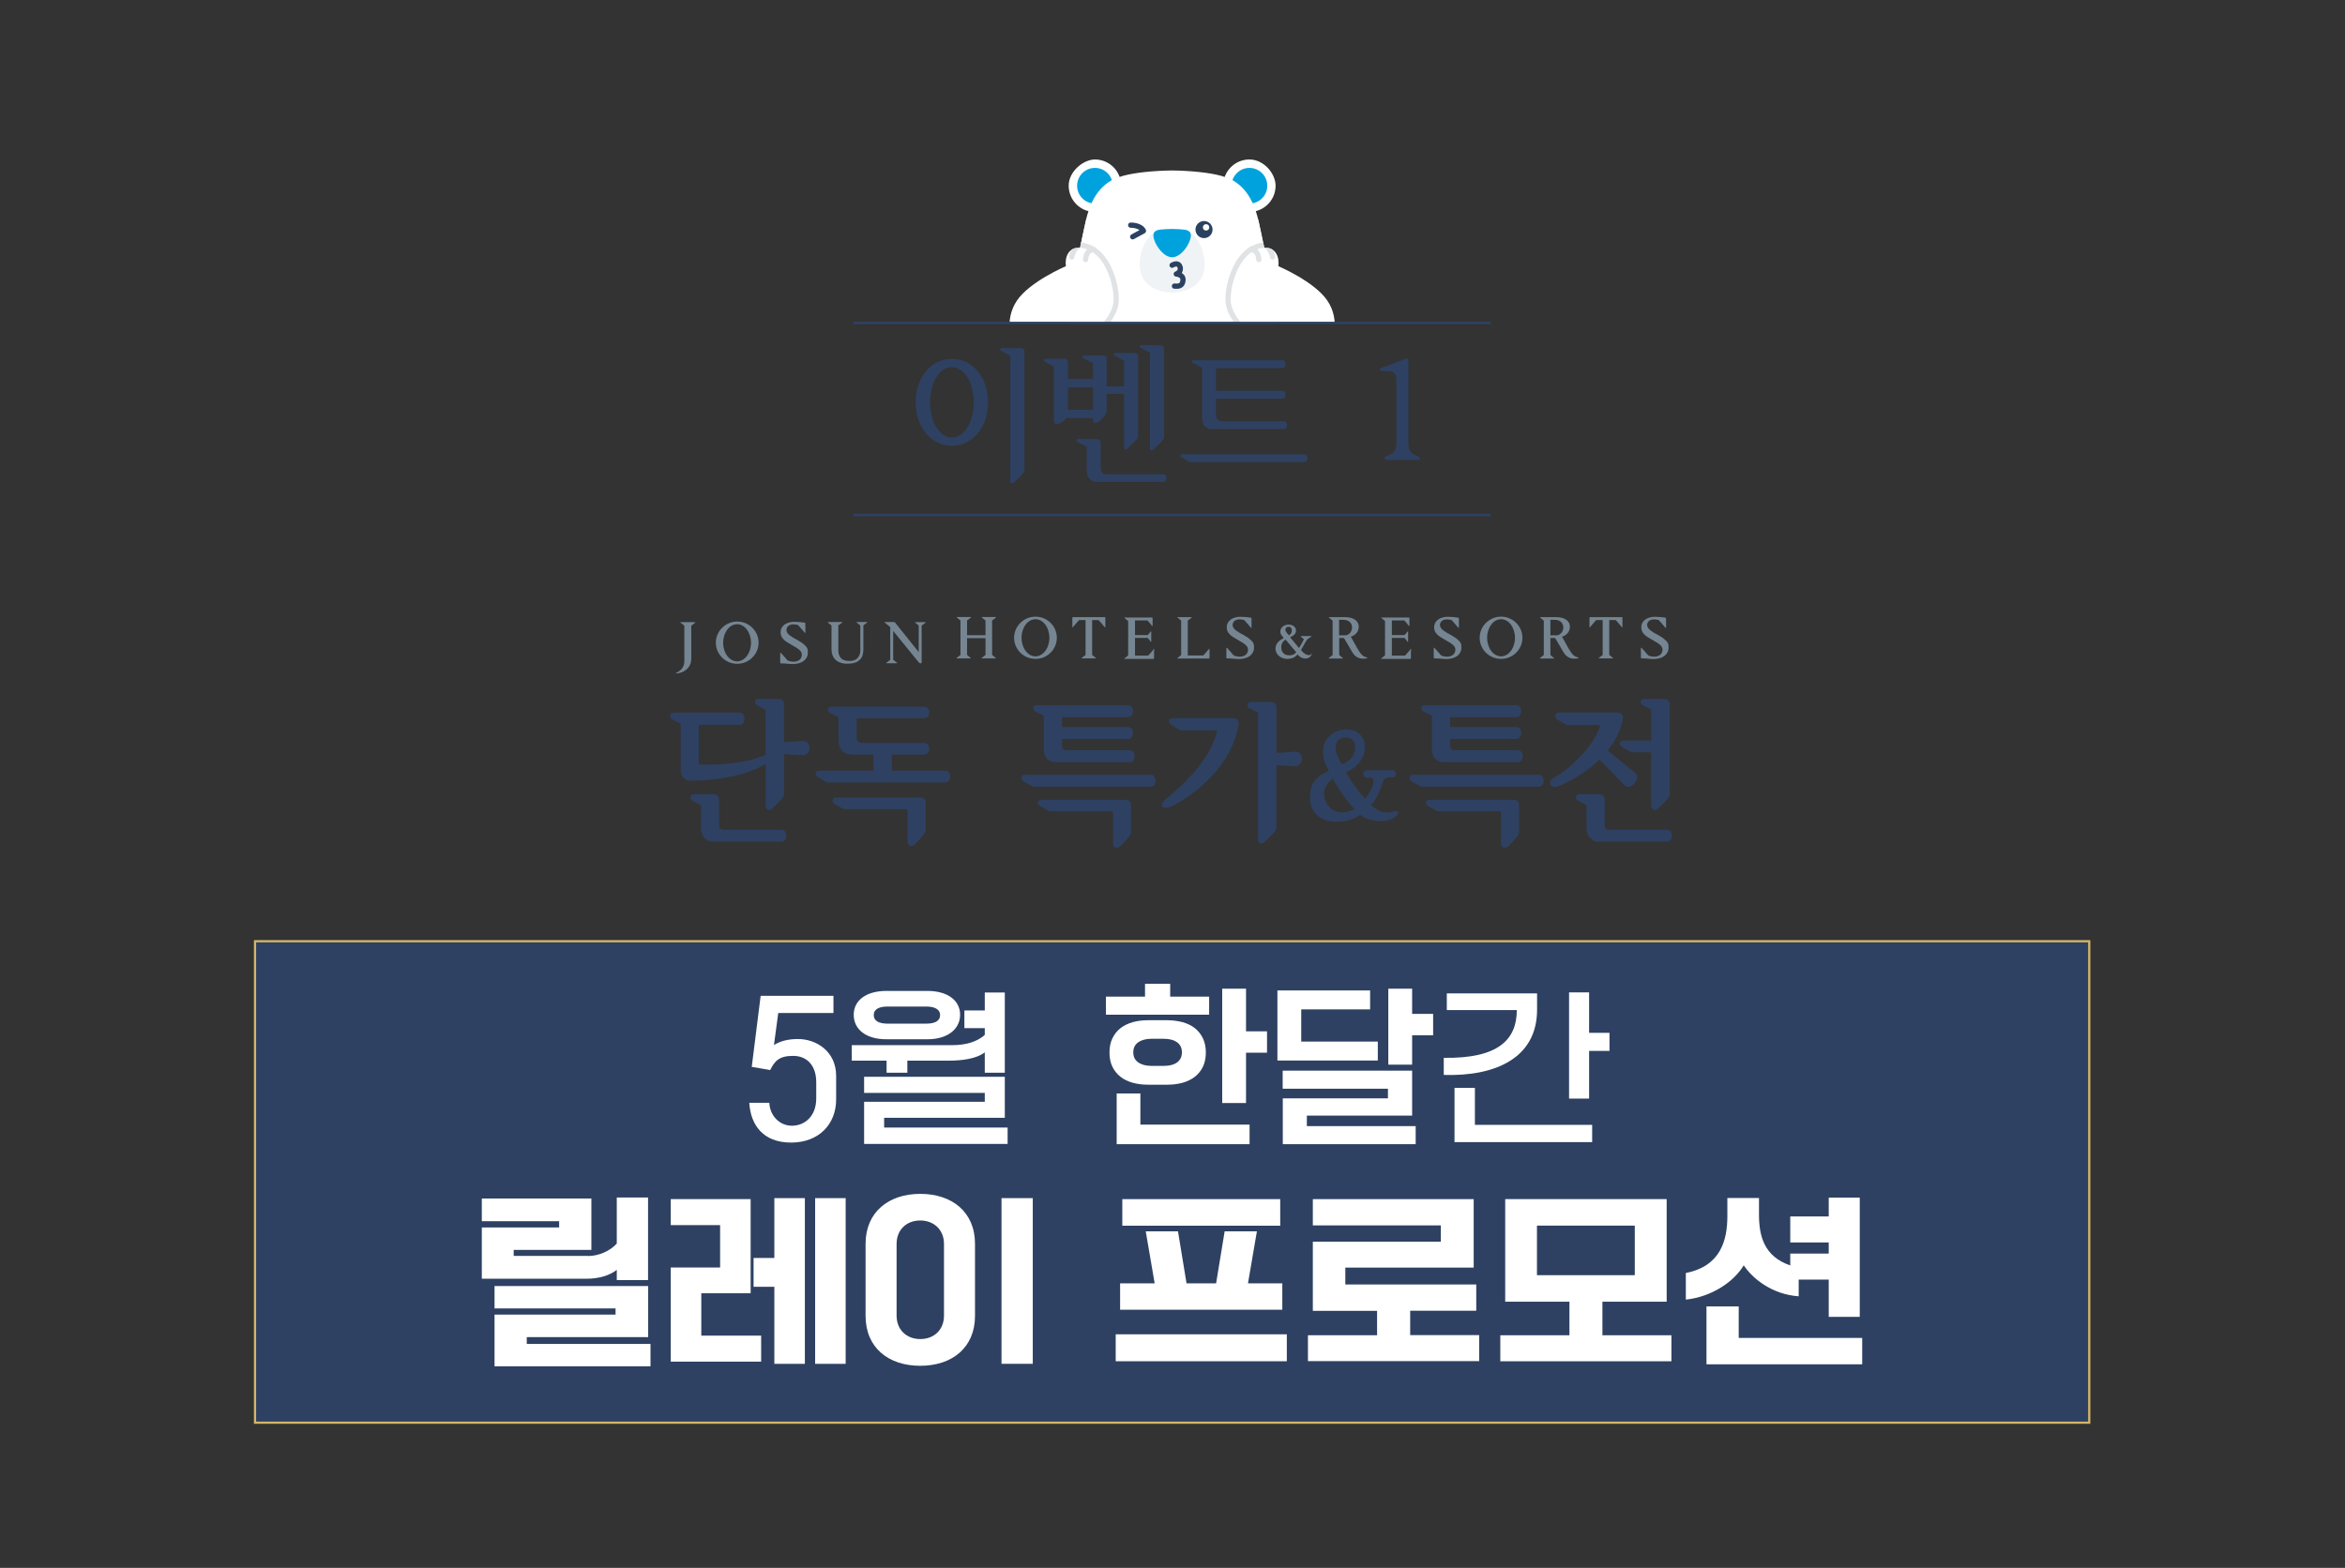 <?xml version="1.0" encoding="UTF-8"?>
<svg id="_레이어_1" data-name=" 레이어 1" xmlns="http://www.w3.org/2000/svg" width="1920" height="1284" version="1.1" xmlns:xlink="http://www.w3.org/1999/xlink" viewBox="0 0 1920 1284">
  <rect x="0" y="0" width="1920" height="1284" fill="#333333" stroke="none"/>
  <defs>
    <style>
      .cls-1, .cls-2 {
        stroke: #2b4160;
      }

      .cls-1, .cls-2, .cls-3 {
        stroke-linecap: round;
        stroke-linejoin: round;
        stroke-width: 4.3px;
      }

      .cls-1, .cls-4 {
        fill: #fff;
      }

      .cls-5 {
        fill: #758592;
      }

      .cls-5, .cls-6, .cls-7, .cls-8, .cls-4, .cls-9, .cls-10 {
        stroke-width: 0px;
      }

      .cls-2, .cls-8, .cls-11, .cls-3 {
        fill: none;
      }

      .cls-12 {
        stroke: #d3b668;
        stroke-width: 1.8px;
      }

      .cls-12, .cls-7 {
        fill: #2e4162;
      }

      .cls-12, .cls-11 {
        stroke-miterlimit: 10;
      }

      .cls-6 {
        fill: #f0f3f5;
      }

      .cls-13 {
        clip-path: url(#clippath-1);
      }

      .cls-14 {
        clip-path: url(#clippath);
      }

      .cls-11 {
        stroke: #2e4162;
        stroke-width: 2px;
      }

      .cls-3 {
        stroke: #e0e3e5;
      }

      .cls-9 {
        fill: #2b4160;
      }

      .cls-10 {
        fill: #00a2de;
      }
    </style>
    <clipPath id="clippath">
      <rect class="cls-8" x="805.2" y="119.8" width="309.1" height="144.2"/>
    </clipPath>
    <clipPath id="clippath-1">
      <path class="cls-8" d="M1086.8,246.2c-10.6-15.7-40.1-28.2-40.1-28.2.9-7.4-2.1-15.7-11.6-15.1-2.7-14-4.9-23-4.9-23h0c-.6-2.3-1.2-4.7-2-7,9.3-2.3,16.2-10.8,16.2-20.8s-9.6-21.5-21.5-21.5-17.3,6-20.2,14.3c-.9-.3-1.8-.6-2.8-.9-10.2-2.8-25.6-4.2-40.2-4.4-14.6.2-30,1.6-40.2,4.4-1,.3-1.9.6-2.8.9-2.9-8.3-10.9-14.3-20.2-14.3s-21.5,9.6-21.5,21.5,6.9,18.5,16.2,20.8c-.8,2.3-1.4,4.6-2,7h0s-2.2,8.9-4.9,23c-9.5-.6-12.6,7.7-11.6,15.1,0,0-29.5,12.5-40.1,28.2s-6.5,37.4,5.6,48.3c13.6,12.1,28.1,12.4,32.8,12.1-1.1,30,1.8,68.7,20.5,92.6h0l-.5,22.9s-7.9,12.8,6.1,17.8c9.9,3.7,52.6,4.5,59.7,0,0,0,2-.9,2.9-5.9.9,4.9,2.9,5.9,2.9,5.9,7,4.5,49.7,3.7,59.7,0,14-5,6.1-17.8,6.1-17.8l-.5-22.9c18.6-23.9,21.6-62.7,20.5-92.6,4.7.3,19.2,0,32.8-12.1,12.2-10.9,16.3-32.6,5.6-48.3Z"/>
    </clipPath>
  </defs>
  <rect class="cls-12" x="208.8" y="770.8" width="1501.8" height="394.3"/>
  <g>
    <path class="cls-4" d="M684.6,900.4c0,19.9-13.8,35.3-36.9,35.3s-33.2-14.7-34.2-32.6h16.4c.4,10.3,8.1,18.8,18.5,18.8s19.9-7.7,19.9-22.3v-13.4c0-13.4-7.4-21.5-18.9-21.5s-15,4.1-18.8,11.6l-15.1-2.6,7.3-58.2h59.6v14.1h-45.2l-3.5,26.2c5.8-3.6,12.4-4.8,18.9-4.9,15.9-.3,32,10.3,32,30.1v19.3h0Z"/>
    <path class="cls-4" d="M789.6,827.5h16.7v-14.7h16.4v65.7h-16.4v-16.7c-7,5.5-19.6,6.8-28.9,6.8h-34.5v9.9h-17v-9.9h-28.5v-12.7h82.6c9.3,0,19.6-2.2,26.3-8.4v-5.5h-16.7v-14.5h0ZM699,831c0-11.6,10-19.5,26.8-19.5h33.5c16.7,0,26.8,7.9,26.8,19.5s-10,20.1-26.8,20.1h-33.5c-16.7,0-26.8-8-26.8-20.1ZM822.7,881.8v33.6h-98.8v8h101.1v13.4h-117.5v-34.5h98.8v-7.3h-98.8v-13.2h115.2ZM769.7,831.3c0-4.9-4.7-7-11.3-7h-31.7c-6.7,0-11.3,2-11.3,7s4.7,7,11.3,7h31.7c6.7,0,11.3-2,11.3-7Z"/>
    <path class="cls-4" d="M1258.5,826.9c0,39.6-34.2,54.7-76.4,53.4v-14c44.5.7,59.8-14.8,59.8-39.1h-57.3v-13.7h73.9v13.4h0ZM1190.9,935.3v-44.4h16.7v30.3h96v14.1h-112.7ZM1301.1,845.8h16.7v14.8h-16.7v39.1h-16.4v-87h16.4v33h0Z"/>
    <path class="cls-4" d="M481.5,1028.6c8.7,0,18-4.1,23.5-10.2v-37.7h25.6v67.6h-25.6v-8.4c-5.6,4.6-14.8,7.3-24.6,7.3h-85.9v-42h63.3v-5.1h-63.3v-18.6h89.7v42.1h-63.6v4.9h60.9ZM530.7,1053.2v41.8h-99.4v5.6h101.3v18.3h-127.7v-42.3h99.1v-5.1h-99.1v-18.3h125.8Z"/>
    <path class="cls-4" d="M623.1,1115.1h-73.9v-77.1h40.4v-34.7h-40.4v-21.3h65.4v77.1h-40.4v34.7h49v21.3h0ZM617,1030.2h17v-49h25v135.7h-25v-63.1h-17v-23.5h0ZM667.4,981.2h25v135.7h-25v-135.7Z"/>
    <path class="cls-4" d="M798.3,1077.6c0,25.9-18.6,40.9-44.8,40.9s-44.8-14.9-44.8-40.9v-59c0-25.9,18.8-40.9,44.8-40.9s44.8,14.9,44.8,40.9v59ZM753.5,999.5c-11.3,0-19.4,7.6-19.4,19.2v58.7c0,11.6,8.1,19.2,19.4,19.2s19.4-7.6,19.4-19.2v-58.7c0-11.6-8.3-19.2-19.4-19.2ZM845.6,1116.9h-25.6v-135.7h25.6v135.7Z"/>
    <path class="cls-4" d="M913.5,1114.8v-22.1h140.1v22.1h-140.1ZM971.5,1051h24.2l7-42.6h26.4l-7.3,42.6h28.1v21.6h-132.8v-21.6h28.3l-7.3-42.6h26.4l7,42.6h0ZM1048.2,1003.8h-129.3v-21.8h129.3v21.8Z"/>
    <path class="cls-4" d="M1070.9,1114.8v-21.3h56.6v-20h-52.6v-56.6h104.8v-13.4h-104.8v-21.5h131.7v56.1h-105.1v13.8h107.2v21.5h-54.1v20h56.5v21.3h-140.2Z"/>
    <path class="cls-4" d="M1232.3,982h132.3v84h-52.6v27.5h56.5v21.3h-140.1v-21.3h56.6v-27.5h-52.6v-84h-.1ZM1258.4,1044.3h80.1v-40.6h-80.1v40.6Z"/>
    <path class="cls-4" d="M1465.8,996.2h31.5v-15.4h25.4v97.6h-25.4v-30.5h-24.6v13.7c-22.1-1.6-37.8-14.6-45-25.4-7.8,13.2-25.9,25.8-47.4,28.1v-21.8c28.6-5.6,34-26.9,34-46.6v-14.8h25.9v13.4c0,17.5,4,34.4,25.6,41.8v-9.7h31.5v-9.1h-31.5v-21.3h0ZM1397.2,1117.3v-47.4h26.4v25.8h101.1v21.6h-127.5Z"/>
    <g>
      <path class="cls-4" d="M905.6,816.2h31.9v-10.5h20.6v10.5h31.9v14.8h-84.5v-14.8h0ZM940.1,888.3c-4.6,0-8.8-.5-12.7-1.6s-7.2-2.7-10-4.9c-2.8-2.2-5-4.9-6.6-8.2-1.6-3.3-2.4-7.2-2.4-11.7s.8-8.3,2.4-11.6c1.6-3.3,3.8-6.1,6.6-8.3s6.2-3.8,10-4.9c3.9-1.1,8.1-1.6,12.7-1.6h15.5c4.6,0,8.8.6,12.7,1.6,3.9,1.1,7.2,2.7,10,4.9s5,5,6.6,8.3,2.4,7.2,2.4,11.6-.8,8.4-2.4,11.7-3.8,6-6.6,8.2-6.2,3.8-10,4.9c-3.9,1.1-8.1,1.6-12.7,1.6h-15.5ZM914.2,895.5h19.5v25.5h89.4v16h-108.8v-41.5h-.1ZM952.8,872.9c4.8,0,8.5-1,11-2.9,2.6-1.9,3.9-4.6,3.9-8.2s-1.3-6.3-3.9-8.2c-2.6-1.9-6.3-2.9-11-2.9h-10c-4.6,0-8.2,1-10.9,2.9s-4,4.6-4,8.2,1.3,6.3,4,8.2,6.3,2.9,10.9,2.9h10ZM1000.7,809.7h19.5v34.9h17.2v17.5h-17.2v41.2h-19.5v-93.7h0Z"/>
      <path class="cls-4" d="M1045.9,811.1h75.9v15.5h-56.4v26.4h62.7v15.5h-82.2v-57.3h0ZM1050.2,899.5h86.2v-7.9h-86.2v-14.8h106v36.8h-86.2v8.6h89.1v14.8h-108.8v-37.5h0ZM1136.7,809.7h19.5v20.6h17.2v17.5h-17.2v24.1h-19.5v-62.2Z"/>
    </g>
  </g>
  <g>
    <path class="cls-7" d="M657.4,606.8c7.4-.3,7.2,12-.5,11.7l-14.9-.9v33.3c0,2.3-8.7,10.2-8.7,10.2-3.3,3.9-6.4,2.4-6.4-1.6v-33.8c-22.3,13.5-57.5,13.6-59.8,13.6-8.7.6-9.8-5.7-9.8-9.3v-37.5l-7.3-3.5c-2-1.3-2-5.4,1.6-5.4h54.2c5.2,0,5,10,0,10h-33.7v30.5c0,1.3.8,2.1,2,2,0,0,30.9,1.5,52.7-7.9v-37l-7.2-3.8c-2.1-1.1-2-5,1.5-5h16.4c2.8,0,4.4,1.9,4.4,4.5v30.9l15.4-1h0ZM584.8,689.4c-6.7,0-10.8-4.3-10.8-11.4v-18.7l-7.3-3.7c-2.1-1-2-5.2,1.5-5.2h16.1c2.8,0,4.5,2,4.5,4.5v20.6c0,2.8,1,4,4,4h47c5.4,0,5.2,9.7,0,9.7h-55.2v.2h.2Z"/>
    <path class="cls-7" d="M697.7,617.9c-6.7,0-11.1-4-11.1-11.5v-19l-7.1-3.7c-2.3-1.1-2.4-5,1.5-5h75.8c5.4,0,5.3,9.5,0,9.5h-55.4v16c0,2.6,1.1,4.2,4,4.2h51.3c5.4,0,5.3,9.6,0,9.6h-26.5v13.1h43.8c5.4,0,5.2,9.7,0,9.7h-96.9l-7.9-4.7c-2-1.3-2-5,1.6-5h44.3v-13.1h-17.7.3ZM757.8,680.4c0,2.3-7.9,10.2-7.9,10.2-3.3,3.9-6.8,2.5-6.8-1.8v-24.6c0-.8-.4-1.5-1.6-1.5h-50.6l-7.9-4.4c-2-1.3-2-5.2,1.5-5.2h69.1c2.6,0,4.3,1.9,4.3,4.5v22.7h0Z"/>
    <path class="cls-7" d="M845.5,644.1l-7.9-4.4c-2-1.3-2-5.2,1.6-5.2h103c5.4,0,5.2,9.7,0,9.7h-96.9.2ZM865.7,624.3c-6.7,0-11.1-3.3-11.1-10.5v-27.6l-7.1-3.7c-2.3-1.1-2.4-5,1.5-5h74.7c5.4,0,5.2,9.8,0,9.8h-54.2v8.1h54.2c5.4,0,5.2,9.8,0,9.8h-54.2v5.2c0,2.8,1.3,4,4.2,4h51.3c5.4,0,5.2,9.8,0,9.8h-59.3ZM926,682.1c0,2.3-7.9,10.1-7.9,10.1-3.3,3.5-6.8,2.3-6.8-1.9v-24.6c0-.8-.5-1.4-1.6-1.4h-50.6l-7.9-4.4c-2-1.1-2-4.9,1.5-4.9h69.1c2.6,0,4.3,1.8,4.3,4.3v22.8h0Z"/>
    <path class="cls-7" d="M959.1,660.5c-8.7,2.9-10.2-1.6-4.2-6.4,5-4.3,34.7-27.2,41.4-54.7,0-.6-.5-1.3-1.5-1.3h-28.4l-7.8-4.8c-2.1-1.5-2-5.2,1.5-5.2h49.8c2.9,0,4.8,2,4.3,4.7-6.8,42.6-49.8,65.1-55.1,67.7ZM1060.5,615.6c7.4-.3,7.2,12.1-.5,11.9l-14.9-.9v51.7c0,2.4-8.7,10.2-8.7,10.2-3.3,3.9-6.4,2.5-6.4-1.6v-103.2l-7.2-3.8c-2.1-1.1-2-5,1.5-5h16.4c2.8,0,4.4,1.9,4.4,4.5v37.2l15.4-1h0Z"/>
    <path class="cls-7" d="M1113.8,667.3c-5.4,4-13.5,6-19.9,5.7-11.5-.4-21.3-5.9-21.3-19.9s6.7-17.3,15.4-22c-2.5-4.6-4.4-8.4-4.8-14.4-.4-12.1,8.9-19.3,19.3-19.3s15.1,7.1,15.1,14.8-6,16.5-15.6,20.1c4.7,8.6,10.4,16,15.8,21.8,3.4-4.1,6.1-9.2,6.6-13.2.4-3.7-1.1-4.1-3.4-4.1h-1.9c-3.9,0-3.9-6,0-6h21.1c3.7,0,3.7,5.8,0,5.8h-1.6c-3.1,0-5.6.6-6.7,4.7-1.4,6-5.5,13.5-9.3,18,5.1,4.9,12,7.7,18.3,5.2,3.6-1.3,5.1.8,2.9,3.1-6.9,7.3-21.7,5.8-30-.2h0ZM1091.4,637.7c-2.2,1.5-7.7,6.1-7.3,12.7.5,6.1,3.6,12.7,11.5,14.5,3.5,1.1,9,.2,13.2-2.4-6.8-7.7-12.2-14.9-17.5-24.8h.1ZM1103.2,604.1c-5.5-.7-9.6,2.4-9.6,7.6s2.6,10.3,5,14.3c6.5-2.8,10.7-6.6,10.9-13.6,0-4.4-1.5-7.6-6.2-8.4h-.1Z"/>
    <path class="cls-7" d="M1163.3,644.1l-7.9-4.4c-2-1.3-2-5.2,1.6-5.2h103c5.4,0,5.2,9.7,0,9.7h-96.9.2ZM1183.5,624.3c-6.7,0-11.1-3.3-11.1-10.5v-27.6l-7.1-3.7c-2.3-1.1-2.4-5,1.5-5h74.7c5.4,0,5.2,9.8,0,9.8h-54.2v8.1h54.2c5.4,0,5.2,9.8,0,9.8h-54.2v5.2c0,2.8,1.3,4,4.2,4h51.3c5.4,0,5.2,9.8,0,9.8h-59.3ZM1243.7,682.1c0,2.3-7.9,10.1-7.9,10.1-3.3,3.5-6.8,2.3-6.8-1.9v-24.6c0-.8-.5-1.4-1.6-1.4h-50.6l-7.9-4.4c-2-1.1-2-4.9,1.5-4.9h69.1c2.6,0,4.3,1.8,4.3,4.3v22.8h0Z"/>
    <path class="cls-7" d="M1338.5,632.5c5.9,4.8-3.5,16-8.7,10.2l-20.2-20.6c-12.5,12-27.5,19.5-33.8,21.9-6.7,2.4-9-4.2-3.7-6.9,11.9-6.4,32.7-25.6,37.8-42.1.3-.8,0-1.3-.9-1.3h-26.4l-7.9-4.7c-2.1-1.4-1.9-5.5,1.6-5.5h48c2.9,0,5,2.3,4.5,4.9-1.8,10-6.4,18.8-12.5,26.2l21.9,17.8h.3,0ZM1310,689.4c-6.7,0-11-4.3-11-11.4v-18.7l-7.2-3.7c-2.3-1-2.1-5.2,1.5-5.2h16.1c2.8,0,4.5,2,4.5,4.5v20.6c0,2.8.9,4,3.9,4h47.2c5.3,0,5,9.7,0,9.7h-55.2v.2h.2ZM1367.2,650.9c0,2.3-8.7,10.2-8.7,10.2-3.3,3.9-6.6,2.4-6.6-1.6v-43.4h-16.4l-7.8-4.7c-2.1-1.3-2.3-5,1.6-5h22.6v-25.2l-7.1-3.8c-2.3-1.1-2.1-5,1.5-5h16.4c2.8,0,4.4,1.9,4.4,4.5v74h0Z"/>
  </g>
  <g>
    <g>
      <path class="cls-5" d="M1110.7,529.8l-4.7-8.4c3-.8,6.5-3.5,6.5-8.2s-4.3-7.8-11.1-7.8h-13.3v.4l2.7,2.2s.3.2.3.6v27.5c0,.4-.2.6-.3.6l-2.9,2.2.2.4h11.4v-.4l-2.7-2.2s-.3-.2-.3-.6v-11.9h0v-1.7h3.9l6.8,11.6c1.9,3.2,4.6,5.2,8.3,5.3s4-.6,4-.6v-.4c-3.6-.7-4.9-1.8-8.9-8.6h0ZM1096.4,520.3v-12.7h3.5c5.2,0,7.1,3.3,7.1,6.4s-2.5,6.3-5.6,6.3h-5Z"/>
      <path class="cls-5" d="M1283.6,529.8l-4.7-8.4c3-.8,6.5-3.5,6.5-8.2s-4.3-7.8-11.1-7.8h-13.3v.4l2.7,2.2s.3.2.3.6v27.5c0,.4-.2.6-.3.6l-2.9,2.2.2.4h11.4v-.4l-2.7-2.2s-.3-.2-.3-.6v-11.9h0v-1.7h3.9l6.8,11.6c1.9,3.2,4.6,5.2,8.3,5.3s4-.6,4-.6v-.4c-3.6-.7-4.9-1.8-8.9-8.6h0ZM1269.4,520.3v-12.7h3.5c5.2,0,7.1,3.3,7.1,6.4s-2.5,6.3-5.6,6.3h-5Z"/>
      <path class="cls-5" d="M1229,505c-9.6,0-17.5,7.8-17.5,17.3s7.8,17.3,17.5,17.3,17.5-7.8,17.5-17.3-7.8-17.3-17.5-17.3ZM1240.4,522.3c0,8.4-5.1,15.2-11.4,15.2s-11.4-6.8-11.4-15.2,5.1-15.2,11.4-15.2,11.4,6.8,11.4,15.2Z"/>
      <path class="cls-5" d="M1155.4,532.3v-1.1l-.4.4c-.2.2-.4.4-.5.6-.2.2-.4.4-.6.7l-.8,1c-.9,1.1-1.7,1.9-2.7,3h-10.8v-12.7h0v-1.8h10.1c.4,0,.6.2.6.3l2.2,2.9h.4v-8.5h-.4l-2.2,2.7s-.2.3-.6.3h-10.1v-12h10.2c.8.9,1.4,1.5,2.1,2.4l.7.9c.2.2.3.4.5.6,0,.2.3.3.5.5l.4.4v-6.8h0l-.3-.4h-22.7v.4l2.7,2.2s.3.2.3.6v27.5c0,.4-.2.6-.3.6l-2.8,2.2v.4h24l.3-.4h0v-6.6l.2-.3h0Z"/>
      <path class="cls-5" d="M1328.5,505.9h0l-.3-.5h-26.5l-.3.4h0v8.2l.4-.4c.2-.2.4-.4.6-.6.2-.2.4-.5.6-.7l.9-1.1c1-1.2,1.9-2.2,3-3.4h5.3v28.2c0,1.2-.2.6-.3.6l-2.9,2.2v.4h11.6v-.4l-2.7-2.2s-.3-.2-.3-.6v-28.2h5.3c1.1,1.2,2,2.2,3,3.4l.9,1.1c.2.2.4.5.6.7s.4.4.6.6l.4.4v-8.1h.1Z"/>
      <path class="cls-5" d="M1196.5,528.4c-.2-1.3-.8-2.5-1.9-3.6h0c-2.1-2.2-4.7-3.7-7-5-.3-.2-.6-.4-1-.5-1.7-.9-3.4-1.9-4.9-3.1-1.4-1.1-2.3-2.1-2.6-3.6s0-2,.4-2.8c.7-1.4,2-2.2,4-2.5,1.3-.2,3,0,4.3.3.2,0,.6,0,.8.3,1.2,1.4,2.1,2.3,3.3,3.7.3.4.7.8,1,1.2.2.2.4.5.6.7s.4.4.6.6l.4.4v-8.1h0l-.3-.5h0s-1.2-.2-1.8-.3h-.5c-.8-.2-1.6-.2-2.3-.3h-.6c-2.4-.2-5-.4-7.5.3-1.3.3-2.4.8-3.3,1.3-3,1.9-4.3,4.6-3.9,8,.2,1.5.8,2.8,1.8,4,.9,1.1,2,2,3.1,2.7,1.4.8,2.8,1.7,4.2,2.5.6.3,1.2.7,1.7,1,1.5.8,3.1,1.8,4.5,3,1.3,1.2,2,2.4,2,3.8s-.4,3-1.6,4.1c-1,.9-2.3,1.5-4,1.7-1.6.2-3.6,0-5.5-.7-.3,0-.6-.2-.9-.6-1.6-2-5.1-5.8-5.1-5.8l-.3-.3-.3.8v-.2,7.7c0,.4.2.6.6.6h1.8c1.4,0,2.7.2,4.1.3h0c1,0,2.1.2,3.3.2s2,0,3.1-.2c1.9-.2,3.5-.7,5-1.5,1.7-.9,3-2.2,3.8-3.7.5-1,.8-1.9.9-2.8v-3h0Z"/>
      <path class="cls-5" d="M1366.1,528.4c-.2-1.3-.8-2.5-1.9-3.6h0c-2.1-2.2-4.7-3.7-7-5-.3-.2-.6-.4-1-.5-1.7-.9-3.4-1.9-4.9-3.1-1.4-1.1-2.3-2.1-2.6-3.6s0-2,.4-2.8c.7-1.4,2-2.2,4-2.5,1.3-.2,3,0,4.3.3.2,0,.6,0,.8.3,1.2,1.4,2.1,2.3,3.3,3.7.3.4.7.8,1,1.2.2.2.4.5.6.7s.4.4.6.6l.4.4v-8.1h0l-.3-.5h0s-1.2-.2-1.8-.3h-.5c-.8-.2-1.6-.2-2.3-.3h-.6c-2.4-.2-5-.4-7.5.3-1.3.3-2.4.8-3.3,1.3-3,1.9-4.3,4.6-3.9,8,.2,1.5.8,2.8,1.8,4,.9,1.1,2,2,3.1,2.7,1.4.8,2.8,1.7,4.2,2.5.6.3,1.2.7,1.7,1,1.5.8,3.1,1.8,4.5,3,1.3,1.2,2,2.4,2,3.8s-.4,3-1.6,4.1c-1,.9-2.3,1.5-4,1.7-1.6.2-3.6,0-5.5-.7-.3,0-.6-.2-.9-.6-1.6-2-5.1-5.8-5.1-5.8l-.3-.3-.3.8v-.2,7.7c0,.4.2.6.6.6h1.8c1.4,0,2.7.2,4.1.3h0c1,0,2.1.2,3.3.2s2,0,3.1-.2c1.9-.2,3.5-.7,5-1.5,1.7-.9,3-2.2,3.8-3.7.5-1,.8-1.9.9-2.8v-3h0Z"/>
    </g>
    <g>
      <path class="cls-5" d="M1074.3,535v.2s-1.3,1.9-3.9,1.1-4-2.6-4-2.6l-1.2-1.4,4-7s.7-1.3,1.8-2.2c.8-.6,2.6-1.7,2.7-1.7h.2l-.2-.5h-8.5l-.2.4h0c.8.7,2.3,1.8,2.3,1.9,0,0,.2,0,.2.4l-.2.5c-.5,1.2-2.2,4.2-3.7,6.6h0l-7.3-8.8c2.7-1.3,4.8-2.7,4.8-5.4,0-4-3.9-5-6.1-5-3.3,0-6.2,2.1-6.6,4.7-.4,2.7.6,3.9,2.2,5.6h0c0,.3.3.5.5.7-3.4,1.8-6.6,4-6.8,8.6,0,1.9.7,3.8,2.1,5.4,1.8,1.9,4.5,3,7.2,3.1h.4c3.5,0,6.3-1.2,8.4-3.7.5.6.8.9.8.9,0,0,2,2.5,5.8,2.5s5.3-3.8,5.3-3.9v-.2h-.3v-.2h.3,0ZM1052.6,523.8c1.6,1.9,3.9,4.6,5.9,7s2,2.4,2.8,3.3c-1.4,2-3.7,2.8-6.8,2.5-4-.4-5.3-3.8-5.4-5.5-.2-2.1,0-5.2,3.6-7.4h0ZM1052.5,515.1c.3-1.1,1.2-1.8,2.5-1.8s2,.5,2.4,1.4c.6,1.4.2,3.4-.4,4.1-.7.8-1.4,1.3-1.7,1.5-.3-.4-1.1-1.3-2-2.4-.7-.8-1-1.9-.7-2.9h-.1Z"/>
      <path class="cls-5" d="M847.8,505c-9.6,0-17.5,7.8-17.5,17.3s7.8,17.3,17.5,17.3,17.5-7.8,17.5-17.3-7.8-17.3-17.5-17.3ZM859.2,522.3c0,8.4-5.1,15.2-11.4,15.2s-11.4-6.8-11.4-15.2,5.1-15.2,11.4-15.2,11.4,6.8,11.4,15.2Z"/>
      <path class="cls-5" d="M812.3,536v-27.5c0-.4.2-.6.3-.6l2.9-2.2v-.4h-11.6v.4l2.7,2.2s.3.2.3.6v11.7h-15.1v-11.7c0-1.1.2-.6.3-.6l2.9-2.2v-.4h-11.6v.4l2.7,2.2s.3.2.3.6v27.5c0,.4-.2.6-.3.6l-2.9,2.2v.4h11.6v-.4l-2.7-2.2s-.3-.2-.3-.6v-13.4h15.1v13.4c0,.5-.2.6-.3.6l-2.9,2.2v.4h11.6v-.4l-2.7-2.2s-.3-.2-.3-.6Z"/>
      <path class="cls-5" d="M945.1,532.3v-1.1l-.4.4c-.2.2-.4.4-.5.6-.2.2-.4.4-.6.7l-.8,1c-.9,1.1-1.7,1.9-2.7,3h-10.8v-12.7h0v-1.8h10.1c.4,0,.6.2.6.3l2.2,2.9h.4v-8.5h-.4l-2.2,2.7s-.2.3-.6.3h-10.1v-12h10.2c.8.9,1.4,1.5,2.1,2.4l.7.9c.2.2.3.4.5.6,0,.2.3.3.5.5l.4.4v-6.8h0l-.3-.4h-22.7v.4l2.7,2.2s.3.2.3.6v27.5c0,.4-.2.6-.3.6l-2.8,2.2v.4h24l.3-.4h0v-6.6l.2-.3h0Z"/>
      <path class="cls-5" d="M905.1,505.9h0l-.3-.5h-26.5l-.3.4h0v8.2l.4-.4.6-.6c.2-.2.4-.5.6-.7l.9-1.1c1-1.2,1.9-2.2,3-3.4h5.3v28.2c0,1.2-.2.6-.3.6l-2.9,2.2v.4h11.6v-.4l-2.7-2.2s-.3-.2-.3-.6v-28.2h5.3c1.1,1.2,2,2.2,3,3.4l.9,1.1c.2.2.4.5.6.7l.6.6.4.4v-8.1h.1Z"/>
      <path class="cls-5" d="M990.2,532.2v-1.1l-.4.4c-.2.2-.4.4-.5.6-.2.2-.4.4-.6.7l-.8,1c-.9,1.1-1.7,1.9-2.7,3h-12.7v-28.2c0-.4.2-.6.3-.6l2.9-2.2v-.4h-11.6v.4l2.7,2.2s.3.2.3.6v27.5c0,.4-.2.6-.3.6l-2.8,2.2v.4h26l.3-.4h0v-6.6h-.1Z"/>
      <path class="cls-5" d="M1026.7,528.4c-.2-1.3-.8-2.5-1.9-3.6h0c-2.1-2.2-4.7-3.7-7-5-.3-.2-.6-.4-1-.5-1.7-.9-3.4-1.9-4.9-3.1-1.4-1.1-2.3-2.1-2.6-3.6-.2-1,0-2,.4-2.8.7-1.4,2-2.2,4-2.5,1.3-.2,3,0,4.3.3.2,0,.6,0,.8.3,1.2,1.4,2.1,2.3,3.3,3.7.3.4.7.8,1,1.2.2.2.4.5.6.7.2.2.4.4.6.6l.4.4v-8.1h0l-.3-.5h0s-1.2-.2-1.8-.3h-.5c-.8-.2-1.6-.2-2.3-.3h-.6c-2.4-.2-5-.4-7.5.3-1.3.3-2.4.8-3.3,1.3-3,1.9-4.3,4.6-3.9,8,.2,1.5.8,2.8,1.8,4,.9,1.1,2,2,3.1,2.7,1.4.8,2.8,1.7,4.2,2.5.6.3,1.2.7,1.7,1,1.5.8,3.1,1.8,4.5,3,1.3,1.2,2,2.4,2,3.8s-.4,3-1.6,4.1c-1,.9-2.3,1.5-4,1.7-1.6.2-3.6,0-5.5-.7-.3,0-.6-.2-.9-.6-1.6-2-5.1-5.8-5.1-5.8l-.3-.3-.3.8v-.2,7.7c0,.4.2.6.6.6h1.8c1.4,0,2.7.2,4.1.3h0c1,0,2.1.2,3.3.2s2,0,3.1-.2c1.9-.2,3.5-.7,5-1.5,1.7-.9,3-2.2,3.8-3.7.5-1,.8-1.9.9-2.8v-3h0Z"/>
    </g>
    <g>
      <path class="cls-5" d="M757.7,509.5h-8.4v.4l2.7,2.2s.2.2.2.6v21.3c-2.7-3.4-18.1-22.5-19.3-24.1-.2-.3-.5-.5-1-.5h-7.6v.4l4.3,3.5s.3.2.3.6v26.1c0,.4-.2.6-.3.6l-2.9,2.2.2.4h8.4l.2-.4-2.9-2.2s-.3-.2-.3-.6v-23.3c1.7,2.1,19.8,24.4,20.9,25.7h0c.6.8,1.5.8,1.6.8,0,0,.4,0,.6-.2,0,0,.2-.3.2-.5v-29.8c0-.4.2-.6.3-.6l2.9-2.2v-.4h-.1Z"/>
      <path class="cls-5" d="M661.4,532.5c-.2-1.3-.8-2.5-1.9-3.6h0c-2.1-2.2-4.7-3.7-7-5-.3-.2-.6-.4-1-.5-1.7-.9-3.4-1.9-4.9-3.1-1.4-1.1-2.3-2.1-2.6-3.6-.2-1,0-2,.4-2.8.7-1.4,2-2.2,4-2.5,1.3-.2,3,0,4.3.3.2,0,.6,0,.8.3,1.2,1.4,2.1,2.3,3.3,3.7.3.4.7.8,1,1.2.2.2.4.5.6.7l.6.6.4.4v-8.1h0l-.3-.5h0s-1.2-.2-1.8-.3h-.5c-.8-.2-1.6-.2-2.3-.3h-.6c-2.4-.2-5-.4-7.5.3-1.3.3-2.4.8-3.3,1.3-3,1.9-4.3,4.6-3.9,8,.2,1.5.8,2.8,1.8,4,.9,1.1,2,2,3.1,2.7,1.4.8,2.8,1.7,4.2,2.5.6.3,1.2.7,1.7,1,1.5.8,3.1,1.8,4.5,3,1.3,1.2,2,2.4,2,3.8s-.4,3-1.6,4.1c-1,.9-2.3,1.5-4,1.7-1.6.2-3.6,0-5.5-.7-.3,0-.6-.2-.9-.6-1.6-2-5.1-5.8-5.1-5.8l-.3-.3-.3.8v-.2,7.7c0,.4.2.6.6.6h1.8c1.4,0,2.7.2,4.1.3h0c1,0,2.1.2,3.3.2s2,0,3.1-.2c1.9-.2,3.5-.7,5-1.5,1.7-.9,3-2.2,3.8-3.7.5-1,.8-1.9.9-2.8v-3h0Z"/>
      <path class="cls-5" d="M603.6,509c-9.6,0-17.5,7.8-17.5,17.3s7.8,17.3,17.5,17.3,17.5-7.8,17.5-17.3-7.8-17.3-17.5-17.3ZM614.9,526.4c0,8.4-5.1,15.2-11.4,15.2s-11.4-6.8-11.4-15.2,5.1-15.2,11.4-15.2,11.4,6.8,11.4,15.2Z"/>
      <path class="cls-5" d="M709.8,509.4h-8.4v.4l2.7,2.2s.3.2.3.6v19.1c0,1.5,0,3.3-.9,5.1-.6,1.3-1.4,2.4-2.6,3.1-1.1.8-2.5,1.2-4,1.3-2.4.2-4.4,0-6.1-.7-1.3-.5-2.3-1.4-3-2.5-.9-1.5-1.4-3.2-1.4-5.2v-20.2c0-3.2.2-.6.3-.6l2.9-2.2v-.4h-11.8v.4l2.7,2.2s.3.2.3.6v18.3c0,2.3.2,4,.8,5.6.5,1.2,1,2.2,1.8,3.1,1.1,1.2,2.4,2.2,4,2.8,1.5.6,3,1,4.6,1.1h2.4c1.8,0,3.4-.2,4.9-.6,1.6-.4,2.9-1.1,3.9-1.9,2-1.5,3.1-3.7,3.5-6.5.2-1.1.2-2.3.2-3.6v-18.4c0-.4.2-.6.3-.6l2.9-2.2v-.4h-.3Z"/>
      <path class="cls-5" d="M568.9,509.5h-11.6l-.2.4,2.9,2.2s.3.2.3.6v28.9c0,4.2-2.2,7.4-6.8,9.5h-.2l.2.4h.2s3.1,0,6.1-1.7c2.8-1.5,6.1-4.5,6.2-10.2v-26.8c0-.4.2-.6.3-.6l2.9-2.2v-.4h-.3Z"/>
    </g>
  </g>
  <g>
    <path class="cls-7" d="M779.4,365c-17.7,0-29.7-15.8-29.7-35.5s12-35.6,29.7-35.6,29.6,16.1,29.6,35.6-11.9,35.5-29.6,35.5ZM779.4,300.7c-10.4,0-17.9,13-17.9,28.8s7.5,28.8,17.9,28.8,17.9-13.1,17.9-28.8-7.5-28.8-17.9-28.8ZM838.8,385.4c0,2.2-8.1,9.1-8.1,9.1-1.7,2.2-3.5,1.6-3.5-.6v-102.6l-7.8-4.1c-1-.5-.7-2.1.7-2.1h16c1.7,0,2.7,1.3,2.7,2.9v97.4h0Z"/>
    <path class="cls-7" d="M931.9,357.6c0,1.9-8.1,9.1-8.1,9.1-1.7,2.1-3.5,1.5-3.5-.7v-43.4h-14.2v13.1c0,5.2-11.3,16.8-11.3,6.7h-22c-1.9,3.4-9.9,8.1-9.9,1.9v-44.1l-7.6-4.1c-1-.6-.8-2.3.7-2.3h15.6c1.8,0,2.8,1.3,2.8,3v13.6h20.5v-12.8l-7.8-4.2c-1-.5-.7-2.3.7-2.3h15.6c1.7,0,2.7,1.3,2.7,3v22.3h14.2v-21l-7.8-4.2c-1-.5-.8-2.1.7-2.1h15.9c1.8,0,2.8,1.2,2.8,2.9v65.7h0ZM894.9,317.2h-20.5v18.4h20.5v-18.4ZM898.9,394.8c-5.6,0-9.1-3.6-9.1-9.6v-19.3l-7.9-4.1c-1-.5-.7-2.2.7-2.2h15.8c1.7,0,2.8,1.2,2.8,2.9v20.2c0,3.9,1.5,5.7,5.5,5.7h45.9c3.4,0,3.4,6.3,0,6.3h-53.8,0ZM953.1,358.5c0,1.9-8.1,9-8.1,9-1.7,2.2-3.5,1.6-3.5-.6v-78l-7.8-4.1c-1-.5-.7-2.1.7-2.1h15.9c1.8,0,2.8,1.2,2.8,2.9v72.9h0Z"/>
    <path class="cls-7" d="M974.2,378.4l-7.3-4.2c-.7-.5-.7-2.2.7-2.2h100.4c3.4,0,3.4,6.4,0,6.4h-94,.2ZM993.5,351.6c-5.6,0-9.2-2.8-9.2-8.7v-41.7l-7.8-4.1c-1-.5-.8-2.1.7-2.1h72.8c3.5,0,3.4,6.5,0,6.5h-54.4v18.5h54.4c3.5,0,3.4,6.5,0,6.5h-54.4v12.8c0,3.9,1.7,5.7,5.6,5.7h50c3.5,0,3.4,6.4,0,6.4h-57.8v.2h.1Z"/>
    <path class="cls-7" d="M1135.6,376.5c-2.7,0-2.8-2.1.6-3.3,5.7-2.2,7.1-4.8,7.1-11.1v-49.4c0-7-1-8.8-9.2-8.8s-3.5-2.8-.2-3.6l17-6.5c.8-.6,2.3-.5,2.3,1.1v67.4c0,6.3,1.1,8.8,7,11,2.3,1.1,4,3.4.5,3.4h-25.1v-.2h0Z"/>
  </g>
  <g class="cls-14">
    <g class="cls-13">
      <g>
        <circle class="cls-4" cx="896.5" cy="152.1" r="21.5"/>
        <circle class="cls-4" cx="1023" cy="152.1" r="21.5"/>
        <g>
          <polygon class="cls-4" points="890.8 395.2 891.5 399.2 891.1 422.1 959.7 422.1 959.7 395.2 890.8 395.2"/>
          <path class="cls-4" d="M891.1,422.1s-7.9,12.8,6.1,17.8c9.9,3.7,52.6,4.5,59.7,0,0,0,4.8-2.2,2.9-17.8h-68.7Z"/>
          <path class="cls-3" d="M922.3,442.7c-.3-1.1-.5-2.2-.5-3.4,0-2.5.8-4.8,2-6.5"/>
          <path class="cls-3" d="M902.4,441.3c-.3-1.1-.5-2.2-.5-3.4,0-2.5.8-4.8,2-6.5"/>
        </g>
        <g>
          <polygon class="cls-4" points="1028.7 395.2 1028 399.2 1028.4 422.1 959.7 422.1 959.7 395.2 1028.7 395.2"/>
          <path class="cls-4" d="M1028.4,422.1s7.9,12.8-6.1,17.8c-9.9,3.7-52.6,4.5-59.7,0,0,0-4.8-2.2-2.9-17.8h68.7Z"/>
          <path class="cls-3" d="M997.2,442.7c.3-1.1.5-2.2.5-3.4,0-2.5-.8-4.8-2-6.5"/>
          <path class="cls-3" d="M1017.1,441.3c.3-1.1.5-2.2.5-3.4,0-2.5-.8-4.8-2-6.5"/>
          <line class="cls-3" x1="959.7" y1="425.1" x2="959.7" y2="401.6"/>
        </g>
        <circle class="cls-10" cx="896.5" cy="152.1" r="14.6"/>
        <circle class="cls-10" cx="1023" cy="152.1" r="14.6"/>
        <g>
          <path class="cls-4" d="M875.5,263.7s-17.8,92.1,16,135.5h68.2v-135.5h-84.2Z"/>
          <path class="cls-4" d="M1044,263.7s17.8,92.1-16,135.5h-68.2v-135.5h84.2Z"/>
          <path class="cls-4" d="M1042.7,251.4c-4.5-38.7-12.5-71.5-12.5-71.5h-140.9s-11.9,49.2-14.9,98.1h170.7c-.5-8.9-1.4-17.9-2.4-26.5"/>
          <path class="cls-4" d="M1031.2,184.6c-.8-4.2-1.8-8.3-3.2-12.3-3-8.8-7.8-17.1-15.5-22.6-3.8-2.7-6.8-4-12.6-5.8-10.2-2.8-25.6-4.2-40.2-4.4-14.6.2-30,1.6-40.2,4.4-5.7,1.8-8.8,3.1-12.6,5.8-7.7,5.5-12.6,13.8-15.5,22.6-1.4,4-2.4,8.1-3.2,12.3l-3.2,14.9h149.3l-3.2-14.9h0Z"/>
        </g>
        <g>
          <path class="cls-6" d="M985.1,224.4c-3.7,11.1-15.9,15.2-25.4,15.2h0c-9.5,0-21.7-4.1-25.4-15.2-3.4-10.1.7-25.4,8.3-32,4.7-4.1,11.2-4.3,16.9-4.3h.5c5.7,0,12.2.1,16.9,4.3,7.5,6.6,11.6,21.9,8.3,32h0Z"/>
          <path class="cls-10" d="M970.1,188.1c-3.5-.4-6.9-.6-10.4-.6s-6.9.2-10.4.6c-5.1.9-5.8,3.6-4.2,8.5,1.7,5.2,7.6,13.9,14.6,14.1,7-.2,12.9-8.8,14.6-14.1,1.6-4.9.9-7.6-4.2-8.5h0Z"/>
          <path class="cls-1" d="M925.8,184.4s8.2-.2,10.4,4.7l-8.8,4.8"/>
          <g>
            <circle class="cls-9" cx="985.8" cy="188" r="7"/>
            <circle class="cls-4" cx="987.5" cy="186.2" r="2.6"/>
          </g>
          <path class="cls-2" d="M959.7,217.2s4.8-3.1,6.4,1.2c1.6,4.4-3,6-3,6,0,0,5.8.3,5.5,5-.3,5.3-4.1,5.1-7,4.9"/>
        </g>
        <g>
          <polygon class="cls-4" points="876.7 282.6 862.6 283.1 871 301.9 876.7 282.6"/>
          <path class="cls-4" d="M876.1,289.6c.3-2.9,5.4-7.1,14.9-12.5s22.5-18.1,22.9-31c.4-13-6.5-35.1-22-41.4s-20.4,4.1-19.2,13.2c0,0-29.5,12.5-40.1,28.2s-6.5,37.4,5.6,48.3c16.4,14.7,34.3,12,34.3,12"/>
          <path class="cls-3" d="M876.1,289.6c.3-2.9,5.4-7.1,14.9-12.5s22.5-18.1,22.9-31c.4-13-6.5-37.2-22-43.5-3.8-1.6-7-2.1-9.7-1.9-7.9.7-12.7,4.1-21.6,4.6"/>
          <path class="cls-3" d="M877.5,210.5s1-7.1,6.6-9.8"/>
          <path class="cls-3" d="M888.8,212.6s0-7.8,6.6-8.3"/>
        </g>
        <g>
          <polygon class="cls-4" points="1042.7 282.6 1056.9 283.1 1048.5 301.9 1042.7 282.6"/>
          <path class="cls-4" d="M1043.3,289.6c-.3-2.9-5.4-7.1-14.9-12.5s-22.5-18.1-22.9-31c-.4-13,6.5-35.1,22-41.4s20.4,4.1,19.2,13.2c0,0,29.5,12.5,40.1,28.2s6.5,37.4-5.6,48.3c-16.4,14.7-34.3,12-34.3,12"/>
          <path class="cls-3" d="M1043.3,289.6c-.3-2.9-5.4-7.1-14.9-12.5s-22.5-18.1-22.9-31c-.4-13,6.5-37.2,22-43.5,3.8-1.6,7-2.1,9.7-1.9,7.9.7,12.7,4.1,21.6,4.6"/>
          <path class="cls-3" d="M1042,210.5s-1-7.1-6.6-9.8"/>
          <path class="cls-3" d="M1030.7,212.6s0-7.8-6.6-8.3"/>
        </g>
        <path class="cls-3" d="M940.4,397.5c8.9,5.4,29.8,5.6,38.6,0"/>
      </g>
    </g>
  </g>
  <g>
    <line class="cls-11" x1="698.8" y1="264.5" x2="1220.7" y2="264.5"/>
    <line class="cls-11" x1="698.8" y1="421.8" x2="1220.7" y2="421.8"/>
  </g>
</svg>